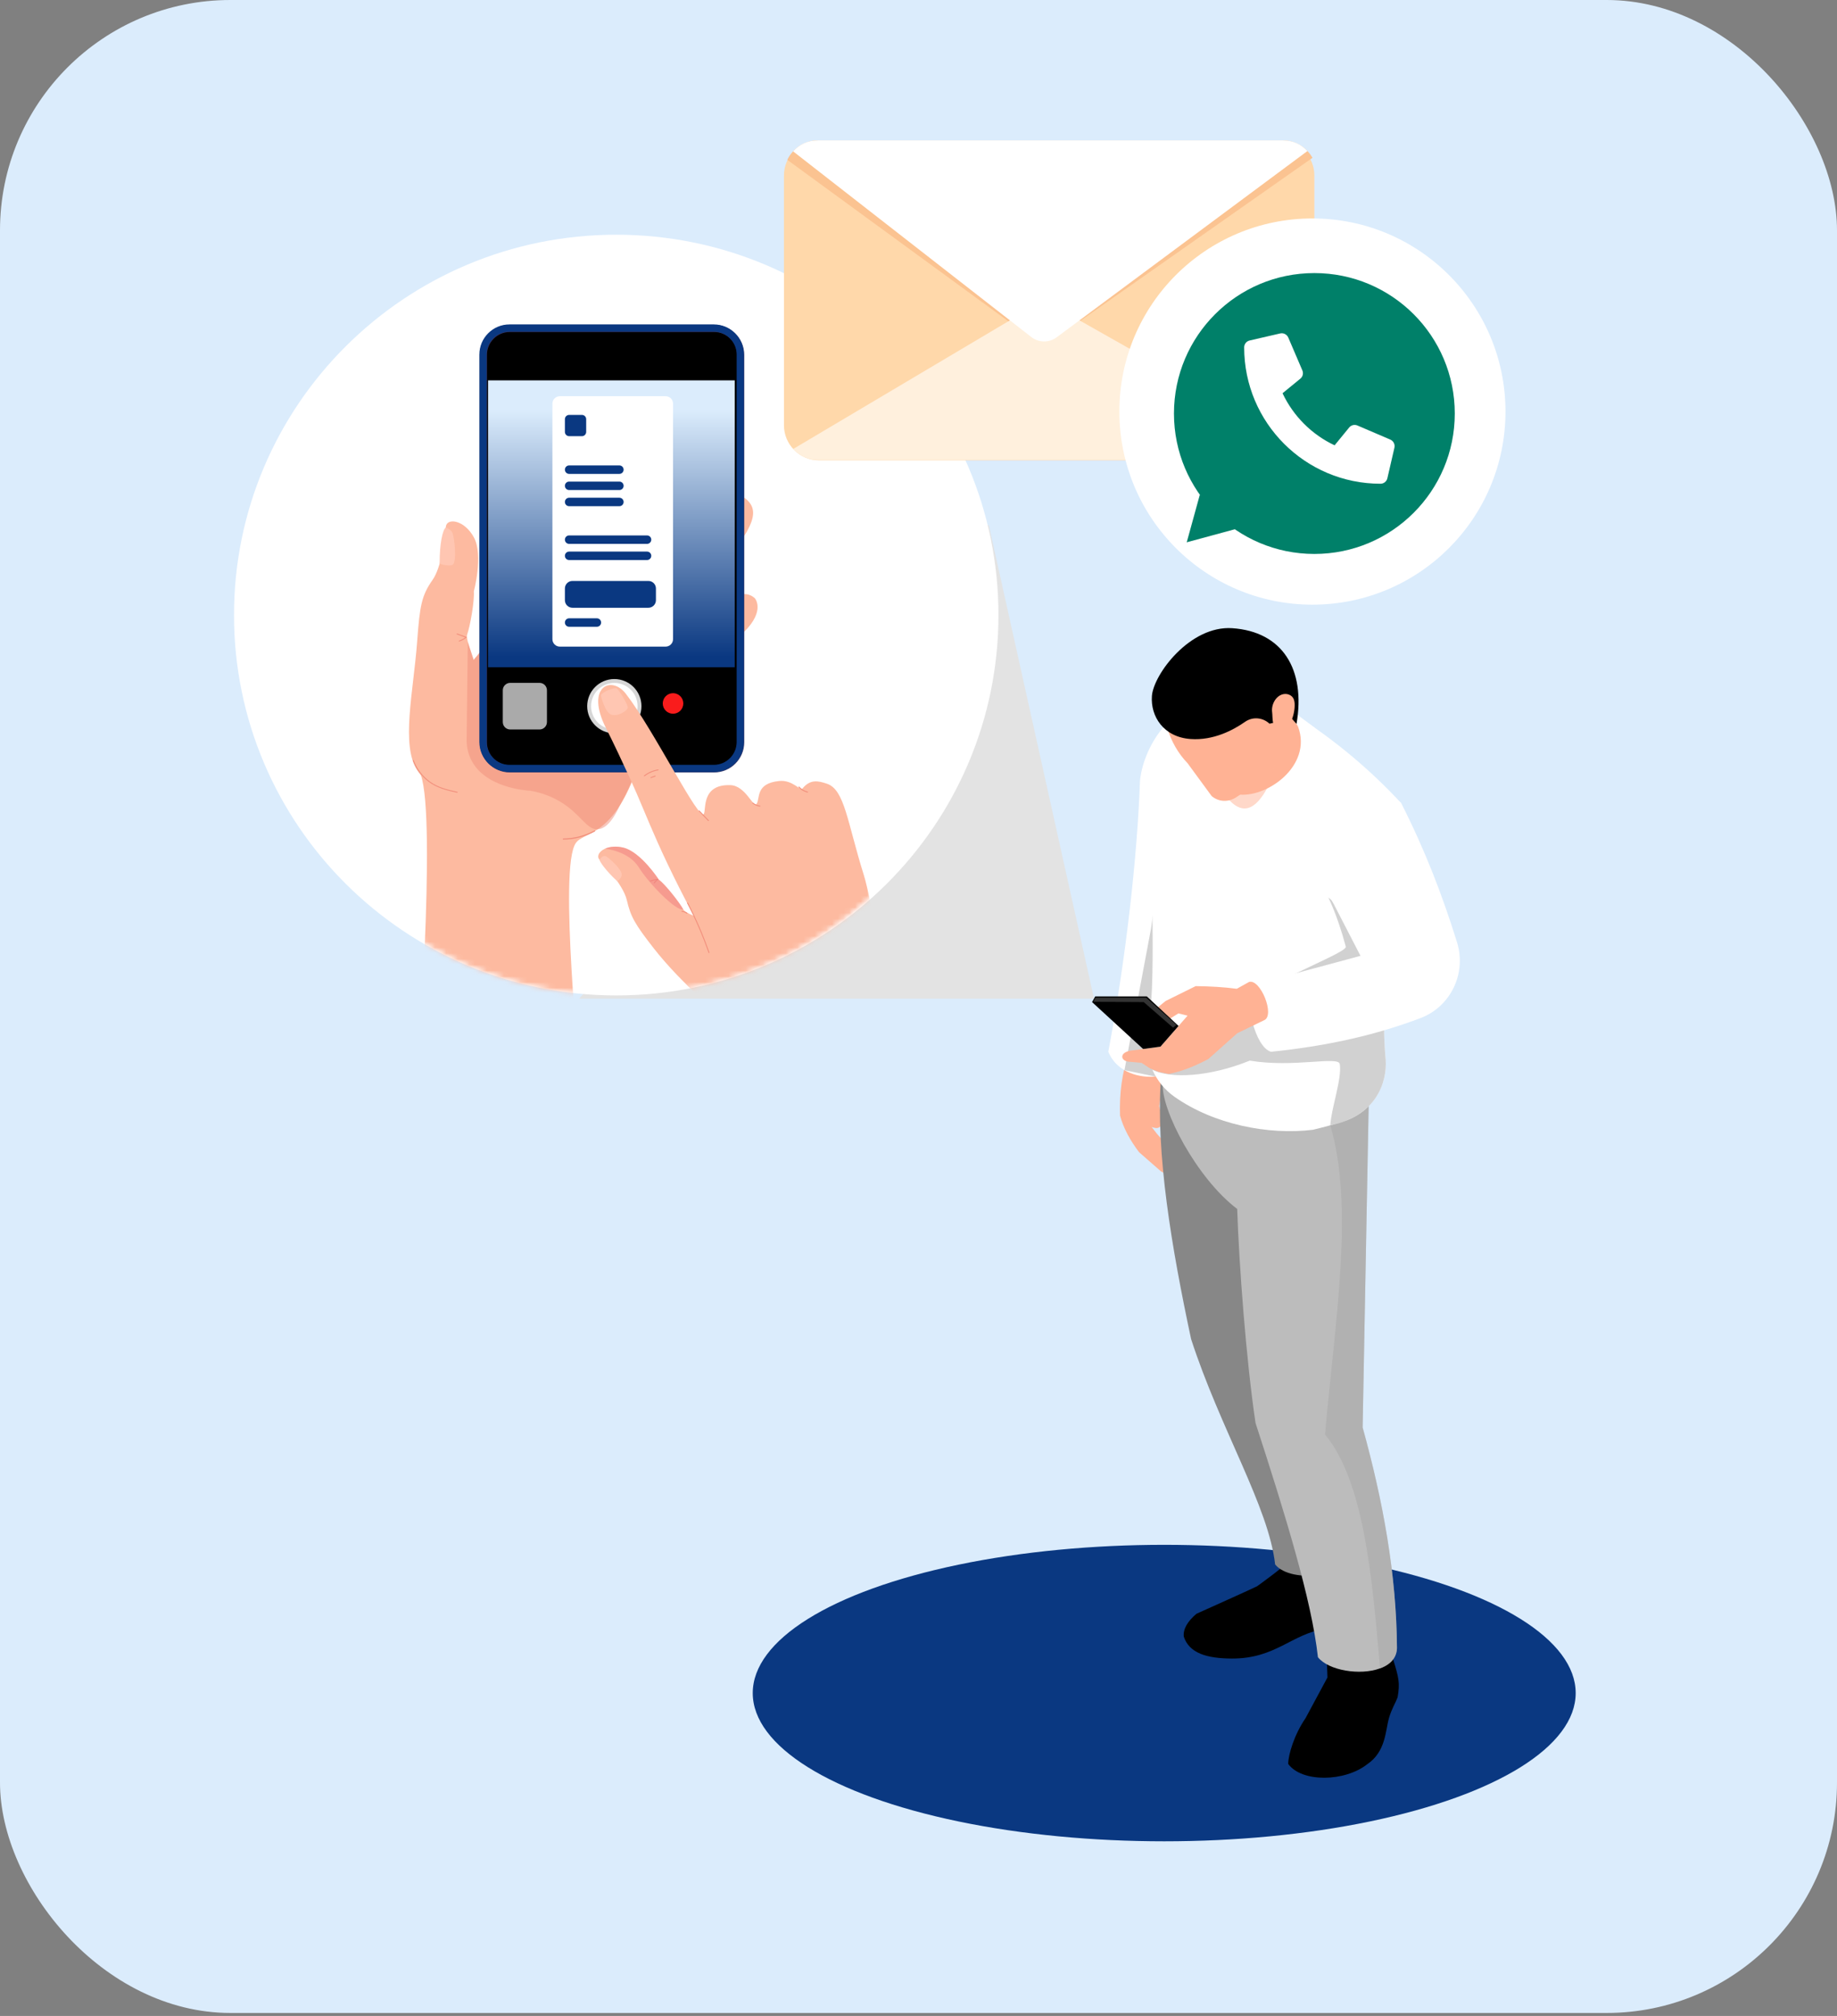 <svg width="319" height="350" viewBox="0 0 319 350" fill="none" xmlns="http://www.w3.org/2000/svg">
<rect x="0" y="0" width="319" height="350" fill="#808080" stroke="none"/>
<rect width="319" height="349.478" rx="40" fill="#DBECFC"/>
<ellipse cx="202.169" cy="293.941" rx="71.453" ry="25.737" fill="#0A3881"/>
<path d="M201.616 176.83L201.398 181.135C202.785 183.217 202.763 185.602 201.93 188.162L201.299 192.055L201.909 194.36C201.757 195.914 200.987 196.056 199.981 195.658L200.917 196.856L203.275 199.52L205.688 200.607C206.697 201.308 206.44 201.681 205.71 201.93C206.198 202.726 205.834 203.171 205.061 203.448L202.944 202.268C203.038 203.272 202.514 204.031 201.576 203.338L197.797 200.032C196.298 198.045 195.124 195.958 194.499 193.698C194.362 189.909 194.826 186.245 196.06 182.738L195.721 177.399L201.617 176.831L201.616 176.83Z" fill="#FFB294"/>
<path d="M209.304 140.002L200.615 186.907C198.135 187.14 194.004 186.365 192.46 182.6C195.425 166.961 197.501 148.906 197.961 135.542C198.637 128.97 204.427 120.958 211.014 122.391L209.303 140.002H209.304Z" fill="white"/>
<path d="M195.267 185.798L199.892 161.138L203.118 136.836L207.605 157.663L205.248 179.813L200.615 186.906L195.267 185.798Z" fill="#D1D1D1"/>
<path d="M236.497 270.894C237.538 272.265 237.534 275.437 237.292 279.023C236.319 282.646 232.886 282.365 229.957 282.822C224.301 283.706 221.488 287.96 213.963 287.948C209.49 287.94 206.507 286.982 205.568 284.147C205.43 282.842 206.191 281.516 207.776 280.171C207.776 280.171 218.027 275.575 218.292 275.399C218.558 275.223 223.153 271.864 223.241 271.511C223.33 271.158 225.009 263.293 225.009 263.293H236.056L236.498 270.893L236.497 270.894Z" fill="black"/>
<path d="M241.903 288.037C242.922 291.299 243.126 292.247 242.699 294.664C242.214 295.944 241.726 296.52 241.197 298.288C240.571 300.471 240.666 304.119 237.415 306.302C233.542 309.362 226.056 309.502 223.7 306.24C223.7 304.65 224.755 301.137 226.716 298.293L230.519 291.224L230.276 284.601L241.197 282.204L241.903 288.036V288.037Z" fill="black"/>
<path d="M223.63 186.453V230.751C227.191 243.594 234.053 255.651 235.146 268.487C235.146 273.891 224.193 275.078 221.426 271.603C220.339 261.667 211.938 248.179 206.838 232.488C203.46 216.66 200.662 200.248 201.604 187.03L223.631 186.451L223.63 186.453Z" fill="#878787"/>
<path d="M201.924 188.162C201.612 192.676 207.784 204.544 214.843 209.895C215.155 219.514 216.402 236.192 218.027 247.058C223.132 262.75 227.777 277.786 228.861 287.716C230.699 290.031 236.198 290.934 239.645 289.654C239.924 289.555 240.137 289.473 240.335 289.357C240.401 289.325 240.483 289.276 240.565 289.243C241.78 288.57 242.584 287.52 242.584 286.059C242.502 273.436 240.188 260.682 236.625 247.829L237.692 190.805L237.725 189.212L201.924 188.161V188.162Z" fill="#BCBCBC"/>
<g style="mix-blend-mode:multiply" opacity="0.5">
<path d="M230.091 249.044C236.822 257.219 238.25 273.42 239.645 289.653C239.776 289.587 240.006 289.489 240.335 289.357C240.401 289.325 240.483 289.275 240.565 289.243C241.78 288.57 242.584 287.52 242.584 286.058C242.502 273.436 240.188 260.682 236.625 247.829L237.692 190.805L231.011 195.368C235.181 209.599 231.865 229.001 230.092 249.044H230.091Z" fill="#A6A6A6"/>
</g>
<path d="M199.281 183.106C199.462 184.009 199.741 184.895 200.118 185.733C200.939 187.588 202.236 189.213 203.943 190.411C210.738 195.204 220.243 197.109 228.023 196.14C230.025 195.647 232.027 195.138 233.932 194.449C234.523 194.236 235.081 193.974 235.59 193.662C238.922 191.725 240.892 187.933 240.629 183.994C240.629 183.912 240.612 183.846 240.612 183.764C240.53 182.943 240.481 182.106 240.431 181.252C240.382 180.399 240.365 179.529 240.349 178.659L241.416 164.673L243.337 139.46C237.477 133.108 230.714 127.61 223.081 122.898L207.783 123.621C201.874 127.823 200.527 133.076 199.625 140.15C199.625 140.15 200.741 168.351 199.756 175.229C199.592 176.328 199.411 177.51 199.214 178.742C198.984 180.202 199.001 181.68 199.279 183.107L199.281 183.106Z" fill="white"/>
<path d="M221.317 121.145L228.281 126.323C232.017 136.591 223.662 141.132 218.308 147.094L214.756 138.131L206.753 139.967L209.231 125.098L221.317 121.144V121.145Z" fill="white"/>
<path d="M198.445 183.829C198.593 184.616 199.184 185.257 200.119 185.733C203.19 187.293 209.952 187.013 217.027 184.141C224.693 185.42 232.426 183.281 232.656 184.743C233.066 187.255 231.145 192.513 231.014 195.369C238.934 193.814 240.894 187.932 240.631 183.994C240.549 183.106 240.468 182.188 240.434 181.252C240.384 180.399 240.352 179.545 240.352 178.659L241.419 164.673L230.667 155.826C230.667 155.826 232.177 158.699 233.704 164.346C233.966 165.331 222.969 169.335 217.978 172.996C211.938 177.411 202.187 181.417 199.281 183.108C198.724 183.436 198.412 183.682 198.445 183.83V183.829Z" fill="#D1D1D1"/>
<path d="M222.183 120.48L225.404 126.139C227.981 133.011 219.808 138.733 214.777 137.899L209.697 128.738L222.183 120.479V120.48Z" fill="#FFB294"/>
<g style="mix-blend-mode:multiply" opacity="0.5">
<path d="M221.674 127.528C221.852 130.891 221.361 134.04 220.009 136.915C216.249 143.747 213.165 138.688 211.605 136.483L221.674 127.528Z" fill="#FFB294"/>
</g>
<path d="M221.893 125.939C221.368 130.608 219.963 135.06 214.83 138.318C213.273 139.407 211.546 139.174 210.408 138.211L206.222 132.502C204.546 130.767 203.422 128.708 202.687 126.422L209.054 113.296H218.942L223.631 119.763L221.894 125.94L221.893 125.939Z" fill="#FFB294"/>
<path d="M224.373 124.81L220.452 125.642C219.235 124.518 217.493 124.417 216.2 125.324C214.133 126.773 210.704 128.585 206.753 128.305C202.012 127.967 199.772 124.333 200.033 120.825C200.314 117.072 206.658 108.568 213.981 109.063C222.635 109.649 226.779 116.108 225.144 125.683L224.373 124.81Z" fill="black"/>
<path d="M222.805 120.525C223.435 120.377 224.163 120.598 224.523 121.135C224.782 121.522 224.831 122.012 224.823 122.478C224.806 123.471 224.572 124.461 224.14 125.357C223.958 125.736 223.735 126.104 223.417 126.38C223.1 126.656 222.674 126.829 222.257 126.769C220.772 126.556 221.044 124.663 220.907 123.613C220.744 122.37 221.509 120.828 222.805 120.525Z" fill="#FFB294"/>
<path d="M243.337 139.463C247.514 147.722 250.471 155.432 253.013 163.586C254.686 168.955 251.951 174.748 246.694 176.746C239.231 179.582 230.898 181.564 220.734 182.602C217.981 181.917 215.812 173.424 217.794 170.914L236.253 165.952L231.639 157.016C225.431 146.73 236.622 132.897 243.336 139.463H243.337Z" fill="white"/>
<path d="M219.516 177.13C221.468 176.31 218.871 169.872 216.899 170.485L214.768 171.668C212.546 171.37 210.145 171.235 207.63 171.206L202.419 173.78L199.883 175.846L198.683 176.492C197.068 177.081 197.533 178.462 199.166 178.502L201.565 177.874L204.629 175.941L206.224 176.333L201.515 181.719L196.193 182.428C194.338 182.823 194.628 184.184 195.963 184.318L198.244 184.532L199.692 185.484L201.141 186.077L202.926 186.454C205.432 185.99 207.751 184.956 209.816 183.876L214.852 179.385L219.515 177.129L219.516 177.13Z" fill="#FFB294"/>
<path d="M204.66 178.12L199.14 172.99H190.189L189.639 173.977L198.509 182.118L201.515 181.718L204.66 178.12Z" fill="black"/>
<path d="M204.315 177.941L199.033 173.206H190.237L189.838 173.924L198.61 173.979L203.7 178.411L204.315 177.941Z" fill="#333333"/>
<path d="M189.978 173.384H100.577L171.691 91.094L189.978 173.384Z" fill="#E3E3E3"/>
<path d="M107.01 172.821C143.668 172.821 173.384 143.257 173.384 106.786C173.384 70.316 143.668 40.751 107.01 40.751C70.353 40.751 40.637 70.316 40.637 106.786C40.637 143.257 70.353 172.821 107.01 172.821Z" fill="white"/>
<mask id="mask0_230_159" style="mask-type:luminance" maskUnits="userSpaceOnUse" x="40" y="40" width="134" height="133">
<path d="M106.915 172.94C143.457 172.94 173.08 143.317 173.08 106.775C173.08 70.232 143.457 40.609 106.915 40.609C70.373 40.609 40.749 70.232 40.749 106.775C40.749 143.317 70.373 172.94 106.915 172.94Z" fill="white"/>
</mask>
<g mask="url(#mask0_230_159)">
<mask id="mask1_230_159" style="mask-type:alpha" maskUnits="userSpaceOnUse" x="41" y="41" width="132" height="132">
<circle cx="107" cy="107" r="66" fill="white"/>
</mask>
<g mask="url(#mask1_230_159)">
<path d="M128.507 110.365C124.342 114.013 114.275 118.691 112.807 125.442C108.347 145.954 101.743 143.923 100.002 146.348C96.894 150.676 100.944 186.608 100.552 189.463H72.121C72.417 188.683 75.831 142.203 73.081 134.574C71.35 129.771 72.309 129.695 72.172 122.491C72.172 122.491 76.419 120.71 81.138 115.753C85.929 110.73 89.2 104.529 91.157 97.984C92.591 93.195 95.567 90.838 97.774 87.643C99.891 84.581 102.46 81.382 104.675 78.716C108.37 74.269 112.297 77.479 110.661 81.604C107.522 89.511 98.444 102.579 100.166 102.569C101.092 102.563 106.866 96.584 110.965 89.405C114.412 83.371 120.904 74.437 124.058 76.579C126.541 78.266 125.746 80.681 117.131 93.139C112.019 100.529 105.73 109.729 106.794 110.061C107.86 110.394 113 103.372 117.494 98.243C121.725 93.415 126.769 84.269 129.547 86.631C132.914 89.492 129.072 93.371 121.871 103.412C117.469 109.55 111.708 115.952 113.519 115.936C116.949 115.908 126.153 99.73 131.001 103.79C131.366 104.096 132.895 106.517 128.506 110.364L128.507 110.365Z" fill="#FDBAA0"/>
<path d="M103.328 144.341C101.624 145.26 99.756 145.743 97.821 145.764C97.698 145.765 97.698 145.575 97.821 145.574C99.725 145.553 101.556 145.081 103.232 144.177C103.34 144.119 103.436 144.283 103.328 144.341Z" fill="#F18E7B"/>
<path d="M72.475 133.773C69.575 129.335 71.791 120.183 72.445 111.311C72.901 105.126 73.213 103.396 75.114 100.681C76.571 98.6 77.222 94.115 77.411 91.593C77.418 91.501 77.421 91.451 77.421 91.451C77.572 89.87 80.619 90.203 82.298 93.304C83.976 96.406 82.282 102.663 82.282 102.663C82.418 104.331 81.637 108.731 81.128 110.156C80.62 111.58 84.596 118.681 85.2 127.26C85.805 135.841 76.353 139.712 72.475 133.773Z" fill="#FDBAA0"/>
<path opacity="0.5" d="M107.637 139.852C106.087 143.232 104.725 143.927 103.795 143.975C101.844 144.075 100.901 141.367 97.331 139.212C95.299 137.985 93.348 137.5 92.081 137.28C91.656 137.265 84.042 136.877 81.693 131.648C81.366 130.92 81.055 129.907 81.03 128.589C81.099 122.869 81.168 117.149 81.237 111.429C81.581 112.494 81.926 113.559 82.271 114.624C84.168 112.289 86.064 109.954 87.961 107.619L112.46 126.975C112.099 128.69 111.597 130.591 110.889 132.62C109.901 135.451 108.745 137.868 107.637 139.853V139.852Z" fill="#F18E7B"/>
<path d="M71.693 132.055C72.239 133.495 73.176 134.762 74.401 135.699C75.86 136.815 77.608 137.245 79.372 137.622C79.472 137.644 79.514 137.491 79.415 137.47C77.745 137.112 76.071 136.717 74.664 135.699C73.388 134.776 72.404 133.485 71.846 132.013C71.81 131.919 71.657 131.96 71.694 132.056L71.693 132.055Z" fill="#F18E7B"/>
<path d="M79.356 110.139C79.882 110.333 80.407 110.527 80.933 110.722C80.927 110.673 80.92 110.625 80.914 110.577C80.55 110.855 80.157 111.072 79.725 111.227C79.63 111.261 79.671 111.414 79.767 111.379C80.212 111.22 80.619 111.001 80.994 110.714C81.049 110.672 81.043 110.594 80.976 110.57C80.45 110.376 79.924 110.182 79.399 109.987C79.303 109.951 79.262 110.104 79.357 110.139L79.356 110.139Z" fill="#F18E7B"/>
<path d="M78.565 98.076C78.094 98.278 77.063 98.116 76.339 97.871C76.339 94.328 76.861 91.982 77.41 91.584C77.876 91.769 78.383 92.062 78.565 92.5C78.935 93.389 79.38 97.727 78.565 98.076Z" fill="#FFC6B2"/>
<path d="M123.618 57.017H88.934C86.174 57.017 83.938 59.254 83.938 62.014V128.486C83.938 131.246 86.174 133.483 88.934 133.483H123.618C126.377 133.483 128.614 131.246 128.614 128.486V62.014C128.614 59.254 126.377 57.017 123.618 57.017Z" fill="black"/>
<path d="M124.017 134.106H88.534C85.655 134.106 83.313 131.764 83.313 128.885V61.614C83.313 58.736 85.655 56.393 88.534 56.393H124.017C126.895 56.393 129.238 58.735 129.238 61.614V128.886C129.238 131.764 126.896 134.107 124.017 134.107V134.106ZM88.534 57.641C86.343 57.641 84.561 59.424 84.561 61.614V128.886C84.561 131.077 86.343 132.859 88.534 132.859H124.017C126.207 132.859 127.99 131.077 127.99 128.886V61.614C127.99 59.424 126.207 57.641 124.017 57.641H88.534Z" fill="#383463"/>
<path d="M123.948 134.038H88.466C85.588 134.038 83.245 131.696 83.245 128.817V61.547C83.245 58.667 85.587 56.325 88.466 56.325H123.949C126.827 56.325 129.17 58.667 129.17 61.547V128.818C129.17 131.696 126.828 134.039 123.949 134.039L123.948 134.038ZM88.466 57.573C86.275 57.573 84.493 59.356 84.493 61.547V128.818C84.493 131.009 86.275 132.791 88.466 132.791H123.949C126.139 132.791 127.922 131.009 127.922 128.818V61.547C127.922 59.356 126.139 57.573 123.949 57.573H88.466Z" fill="#0A3881"/>
<path d="M127.586 66.037H84.753V115.839H127.586V66.037Z" fill="url(#paint0_linear_230_159)"/>
<path d="M93.689 118.555H88.601C87.888 118.555 87.311 119.133 87.311 119.845V125.359C87.311 126.072 87.888 126.65 88.601 126.65H93.689C94.401 126.65 94.979 126.072 94.979 125.359V119.845C94.979 119.133 94.401 118.555 93.689 118.555Z" fill="#AAAAAA"/>
<path d="M106.679 127.315C109.282 127.315 111.391 125.205 111.391 122.603C111.391 120.001 109.282 117.891 106.679 117.891C104.077 117.891 101.968 120.001 101.968 122.603C101.968 125.205 104.077 127.315 106.679 127.315Z" fill="#D6D6D6"/>
<path d="M106.68 126.64C108.909 126.64 110.717 124.832 110.717 122.603C110.717 120.373 108.909 118.565 106.68 118.565C104.45 118.565 102.643 120.373 102.643 122.603C102.643 124.832 104.45 126.64 106.68 126.64Z" fill="white"/>
<path d="M154.46 173.664H122.46C121.622 173.014 120.723 172.282 119.755 171.458C119.745 171.448 119.591 171.326 119.39 171.109C116.264 167.765 118.887 160.088 121.19 160.223C119.414 157.104 116.543 151.486 114.249 146.366C112.341 142.103 110.995 138.612 109.478 135.317C108.024 132.158 106.647 129.223 105.192 126.329C101.64 119.263 106.141 117.163 108.676 120.442C113.535 126.723 121.412 142.699 122.221 141.307C122.658 140.559 121.759 136.151 126.821 136.309C129.523 136.393 130.837 140.421 131.399 139.543C132.012 138.588 131.168 136.013 135.303 135.592C137.662 135.352 138.977 137.369 139.323 136.934C140.696 135.212 142.12 135.575 143.574 136.056C146.686 137.084 147.098 142.638 150.017 151.963C151.341 156.19 153.216 169.304 154.459 173.664L154.46 173.664Z" fill="#FDBAA0"/>
<path d="M104.341 120.698C104.341 120.698 104.958 123.546 106.064 124.037C107.169 124.529 108.996 123.393 109.017 122.838C109.038 122.283 107.386 119.625 107.042 119.485C106.699 119.347 104.723 120.022 104.342 120.698L104.341 120.698Z" fill="#FFC6B2"/>
<path d="M120.738 159.596C121.902 161.31 122.906 163.118 123.746 165.012C123.792 165.116 123.945 165.026 123.9 164.922C123.06 163.028 122.056 161.22 120.892 159.506C120.828 159.411 120.674 159.5 120.738 159.596Z" fill="#F18E7B"/>
<path d="M135.304 173.664H122.228C119.133 171.09 115.727 167.454 113.571 164.697C110.182 160.368 109.515 159.123 108.847 156.263C108.18 153.403 104.123 149.284 104.118 149.276C103.166 148.245 105.184 146.427 108.228 147.155C111.268 147.883 114.395 152.701 114.395 152.701C115.577 153.598 118.02 156.719 118.66 157.898C118.838 158.225 119.508 158.582 120.513 159.028H120.514C121.918 159.731 127.587 161.621 132.36 165.328C135.415 167.701 136.138 171.054 135.304 173.664V173.664Z" fill="#FDBAA0"/>
<path d="M119.322 156.808C120.766 159.584 122.007 162.459 123.039 165.413C123.072 165.508 123.225 165.467 123.191 165.371C122.155 162.404 120.908 159.516 119.459 156.728C119.412 156.637 119.275 156.718 119.322 156.808Z" fill="#F18E7B"/>
<path d="M114.246 152.598C113.776 152.614 113.328 152.716 112.895 152.903C112.802 152.943 112.883 153.079 112.975 153.04C113.381 152.865 113.804 152.772 114.246 152.756C114.348 152.752 114.348 152.595 114.246 152.598Z" fill="#F18E7B"/>
<path d="M114.065 152.712C113.878 152.861 113.708 153.03 113.558 153.217C113.495 153.296 113.606 153.408 113.669 153.329C113.82 153.141 113.988 152.973 114.177 152.823C114.256 152.76 114.144 152.648 114.065 152.712Z" fill="#F18E7B"/>
<path d="M119.329 158.479C119.051 158.285 118.74 158.175 118.403 158.144C118.302 158.135 118.302 158.293 118.403 158.302C118.712 158.331 118.995 158.438 119.249 158.616C119.333 158.674 119.412 158.537 119.329 158.479H119.329Z" fill="#F18E7B"/>
<path d="M121.357 140.846C121.895 141.405 122.432 141.965 122.969 142.525C123.04 142.598 123.151 142.486 123.081 142.413C122.543 141.853 122.005 141.293 121.469 140.734C121.398 140.66 121.286 140.773 121.357 140.846Z" fill="#F18E7B"/>
<path d="M130.656 139.478C131.038 139.773 131.468 139.963 131.946 140.037C132.046 140.052 132.089 139.899 131.989 139.884C131.54 139.816 131.128 139.645 130.768 139.367C130.689 139.305 130.576 139.416 130.657 139.478H130.656Z" fill="#F18E7B"/>
<path d="M138.682 136.689C139.094 137.142 139.619 137.452 140.215 137.594C140.314 137.618 140.356 137.465 140.257 137.441C139.686 137.305 139.19 137.011 138.794 136.578C138.725 136.503 138.613 136.614 138.682 136.689H138.682Z" fill="#F18E7B"/>
<path d="M107.958 151.797C107.982 152.32 107.553 152.739 107.196 152.996C105.129 151.117 104.046 149.441 104.118 149.279L104.116 149.277C104.116 149.277 104.667 148.253 105.385 148.759C106.101 149.266 107.917 150.911 107.958 151.798V151.797Z" fill="#FFC6B2"/>
<path d="M111.936 134.77C112.636 134.231 113.437 133.883 114.308 133.741C114.408 133.724 114.366 133.572 114.266 133.588C113.382 133.733 112.566 134.086 111.856 134.633C111.777 134.694 111.856 134.831 111.936 134.77Z" fill="#F18E7B"/>
<path d="M113.046 135.082C113.298 134.993 113.55 134.905 113.802 134.816C113.897 134.783 113.856 134.629 113.759 134.664C113.507 134.752 113.256 134.841 113.004 134.929C112.909 134.963 112.949 135.116 113.046 135.082Z" fill="#F18E7B"/>
<g opacity="0.5">
<path d="M118.659 157.897C117.434 158.235 112.73 153.481 110.941 150.599C109.151 147.716 105.064 147.344 105.064 147.344C105.839 146.995 106.941 146.847 108.226 147.154C111.267 147.882 114.394 152.7 114.394 152.7C115.576 153.597 118.019 156.718 118.659 157.897Z" fill="#F07B7E"/>
</g>
<path d="M116.874 123.914C117.86 123.914 118.659 123.115 118.659 122.129C118.659 121.143 117.86 120.344 116.874 120.344C115.888 120.344 115.089 121.143 115.089 122.129C115.089 123.115 115.888 123.914 116.874 123.914Z" fill="#F91C1C"/>
<path d="M115.586 68.787H97.217C96.506 68.787 95.929 69.364 95.929 70.075V110.974C95.929 111.685 96.506 112.262 97.217 112.262H115.586C116.298 112.262 116.875 111.685 116.875 110.974V70.075C116.875 69.364 116.298 68.787 115.586 68.787Z" fill="white"/>
<path d="M107.56 80.805H98.831C98.425 80.805 98.096 81.134 98.096 81.54C98.096 81.945 98.425 82.274 98.831 82.274H107.56C107.965 82.274 108.294 81.945 108.294 81.54C108.294 81.134 107.965 80.805 107.56 80.805Z" fill="#0A3881"/>
<path d="M107.56 83.609H98.831C98.425 83.609 98.096 83.938 98.096 84.344C98.096 84.749 98.425 85.078 98.831 85.078H107.56C107.965 85.078 108.294 84.749 108.294 84.344C108.294 83.938 107.965 83.609 107.56 83.609Z" fill="#0A3881"/>
<path d="M107.56 86.414H98.831C98.425 86.414 98.096 86.742 98.096 87.148C98.096 87.553 98.425 87.882 98.831 87.882H107.56C107.965 87.882 108.294 87.553 108.294 87.148C108.294 86.742 107.965 86.414 107.56 86.414Z" fill="#0A3881"/>
<path d="M103.65 107.347H98.831C98.425 107.347 98.096 107.676 98.096 108.081C98.096 108.487 98.425 108.816 98.831 108.816H103.65C104.056 108.816 104.385 108.487 104.385 108.081C104.385 107.676 104.056 107.347 103.65 107.347Z" fill="#0A3881"/>
<path d="M112.361 92.958H98.831C98.425 92.958 98.096 93.287 98.096 93.693C98.096 94.098 98.425 94.427 98.831 94.427H112.361C112.766 94.427 113.095 94.098 113.095 93.693C113.095 93.287 112.766 92.958 112.361 92.958Z" fill="#0A3881"/>
<path d="M112.361 95.763H98.831C98.425 95.763 98.096 96.092 98.096 96.497C98.096 96.903 98.425 97.231 98.831 97.231H112.361C112.766 97.231 113.095 96.903 113.095 96.497C113.095 96.092 112.766 95.763 112.361 95.763Z" fill="#0A3881"/>
<path d="M112.597 100.861H99.403C98.681 100.861 98.096 101.446 98.096 102.168V104.207C98.096 104.929 98.681 105.514 99.403 105.514H112.597C113.319 105.514 113.904 104.929 113.904 104.207V102.168C113.904 101.446 113.319 100.861 112.597 100.861Z" fill="#0A3881"/>
<path d="M101.049 72.033H98.84C98.429 72.033 98.096 72.365 98.096 72.776V74.986C98.096 75.396 98.429 75.729 98.84 75.729H101.049C101.46 75.729 101.793 75.396 101.793 74.986V72.776C101.793 72.365 101.46 72.033 101.049 72.033Z" fill="#0A3881"/>
</g>
</g>
<path d="M136.134 30.478C136.134 27.111 138.863 24.382 142.229 24.382H222.149C225.515 24.382 228.244 27.111 228.244 30.478V73.824C228.244 77.19 225.515 79.919 222.149 79.919H142.229C138.863 79.919 136.134 77.19 136.134 73.824V30.478Z" fill="#FFD8AA"/>
<path d="M136.718 27.752L181.168 60.212L227.915 27.399C226.899 25.6 224.972 24.383 222.757 24.383H142.056C139.7 24.383 137.672 25.762 136.718 27.752Z" fill="#FBC391"/>
<path d="M227.039 78.017C225.961 79.147 224.443 79.854 222.757 79.854H142.056C140.343 79.854 138.805 79.123 137.724 77.96L181.268 52.118L227.041 78.017H227.039Z" fill="#FFF0DD"/>
<path d="M227.039 26.221C225.961 25.09 224.628 24.383 222.757 24.383H142.056C140.164 24.383 138.805 25.115 137.724 26.277L179.084 58.511C180.374 59.516 182.177 59.538 183.49 58.562L227.039 26.222V26.221Z" fill="white"/>
<circle cx="227.905" cy="71.453" r="33.526" fill="white"/>
<circle cx="228.244" cy="71.792" r="24.382" fill="#008069"/>
<path d="M206.079 94.152L208.36 85.873L214.488 91.871L206.079 94.152Z" fill="#008069"/>
<path d="M241.431 76.319L235.717 73.87C235.472 73.766 235.201 73.744 234.943 73.807C234.686 73.871 234.456 74.016 234.288 74.222L231.757 77.314C227.785 75.441 224.589 72.245 222.716 68.273L225.808 65.742C226.014 65.575 226.16 65.345 226.224 65.087C226.287 64.829 226.265 64.558 226.16 64.314L223.711 58.599C223.597 58.336 223.394 58.121 223.137 57.992C222.881 57.862 222.588 57.826 222.308 57.89L217.002 59.114C216.732 59.177 216.491 59.329 216.319 59.545C216.146 59.762 216.053 60.031 216.053 60.308C216.053 73.395 226.66 83.983 239.727 83.983C240.004 83.983 240.273 83.889 240.49 83.717C240.707 83.544 240.859 83.303 240.921 83.034L242.146 77.727C242.209 77.446 242.172 77.151 242.042 76.894C241.911 76.638 241.695 76.434 241.431 76.319Z" fill="white"/>
<defs>
<linearGradient id="paint0_linear_230_159" x1="106.17" y1="71.237" x2="106.17" y2="114.071" gradientUnits="userSpaceOnUse">
<stop stop-color="#DBECFC"/>
<stop offset="1" stop-color="#0A3881"/>
</linearGradient>
</defs>
</svg>

